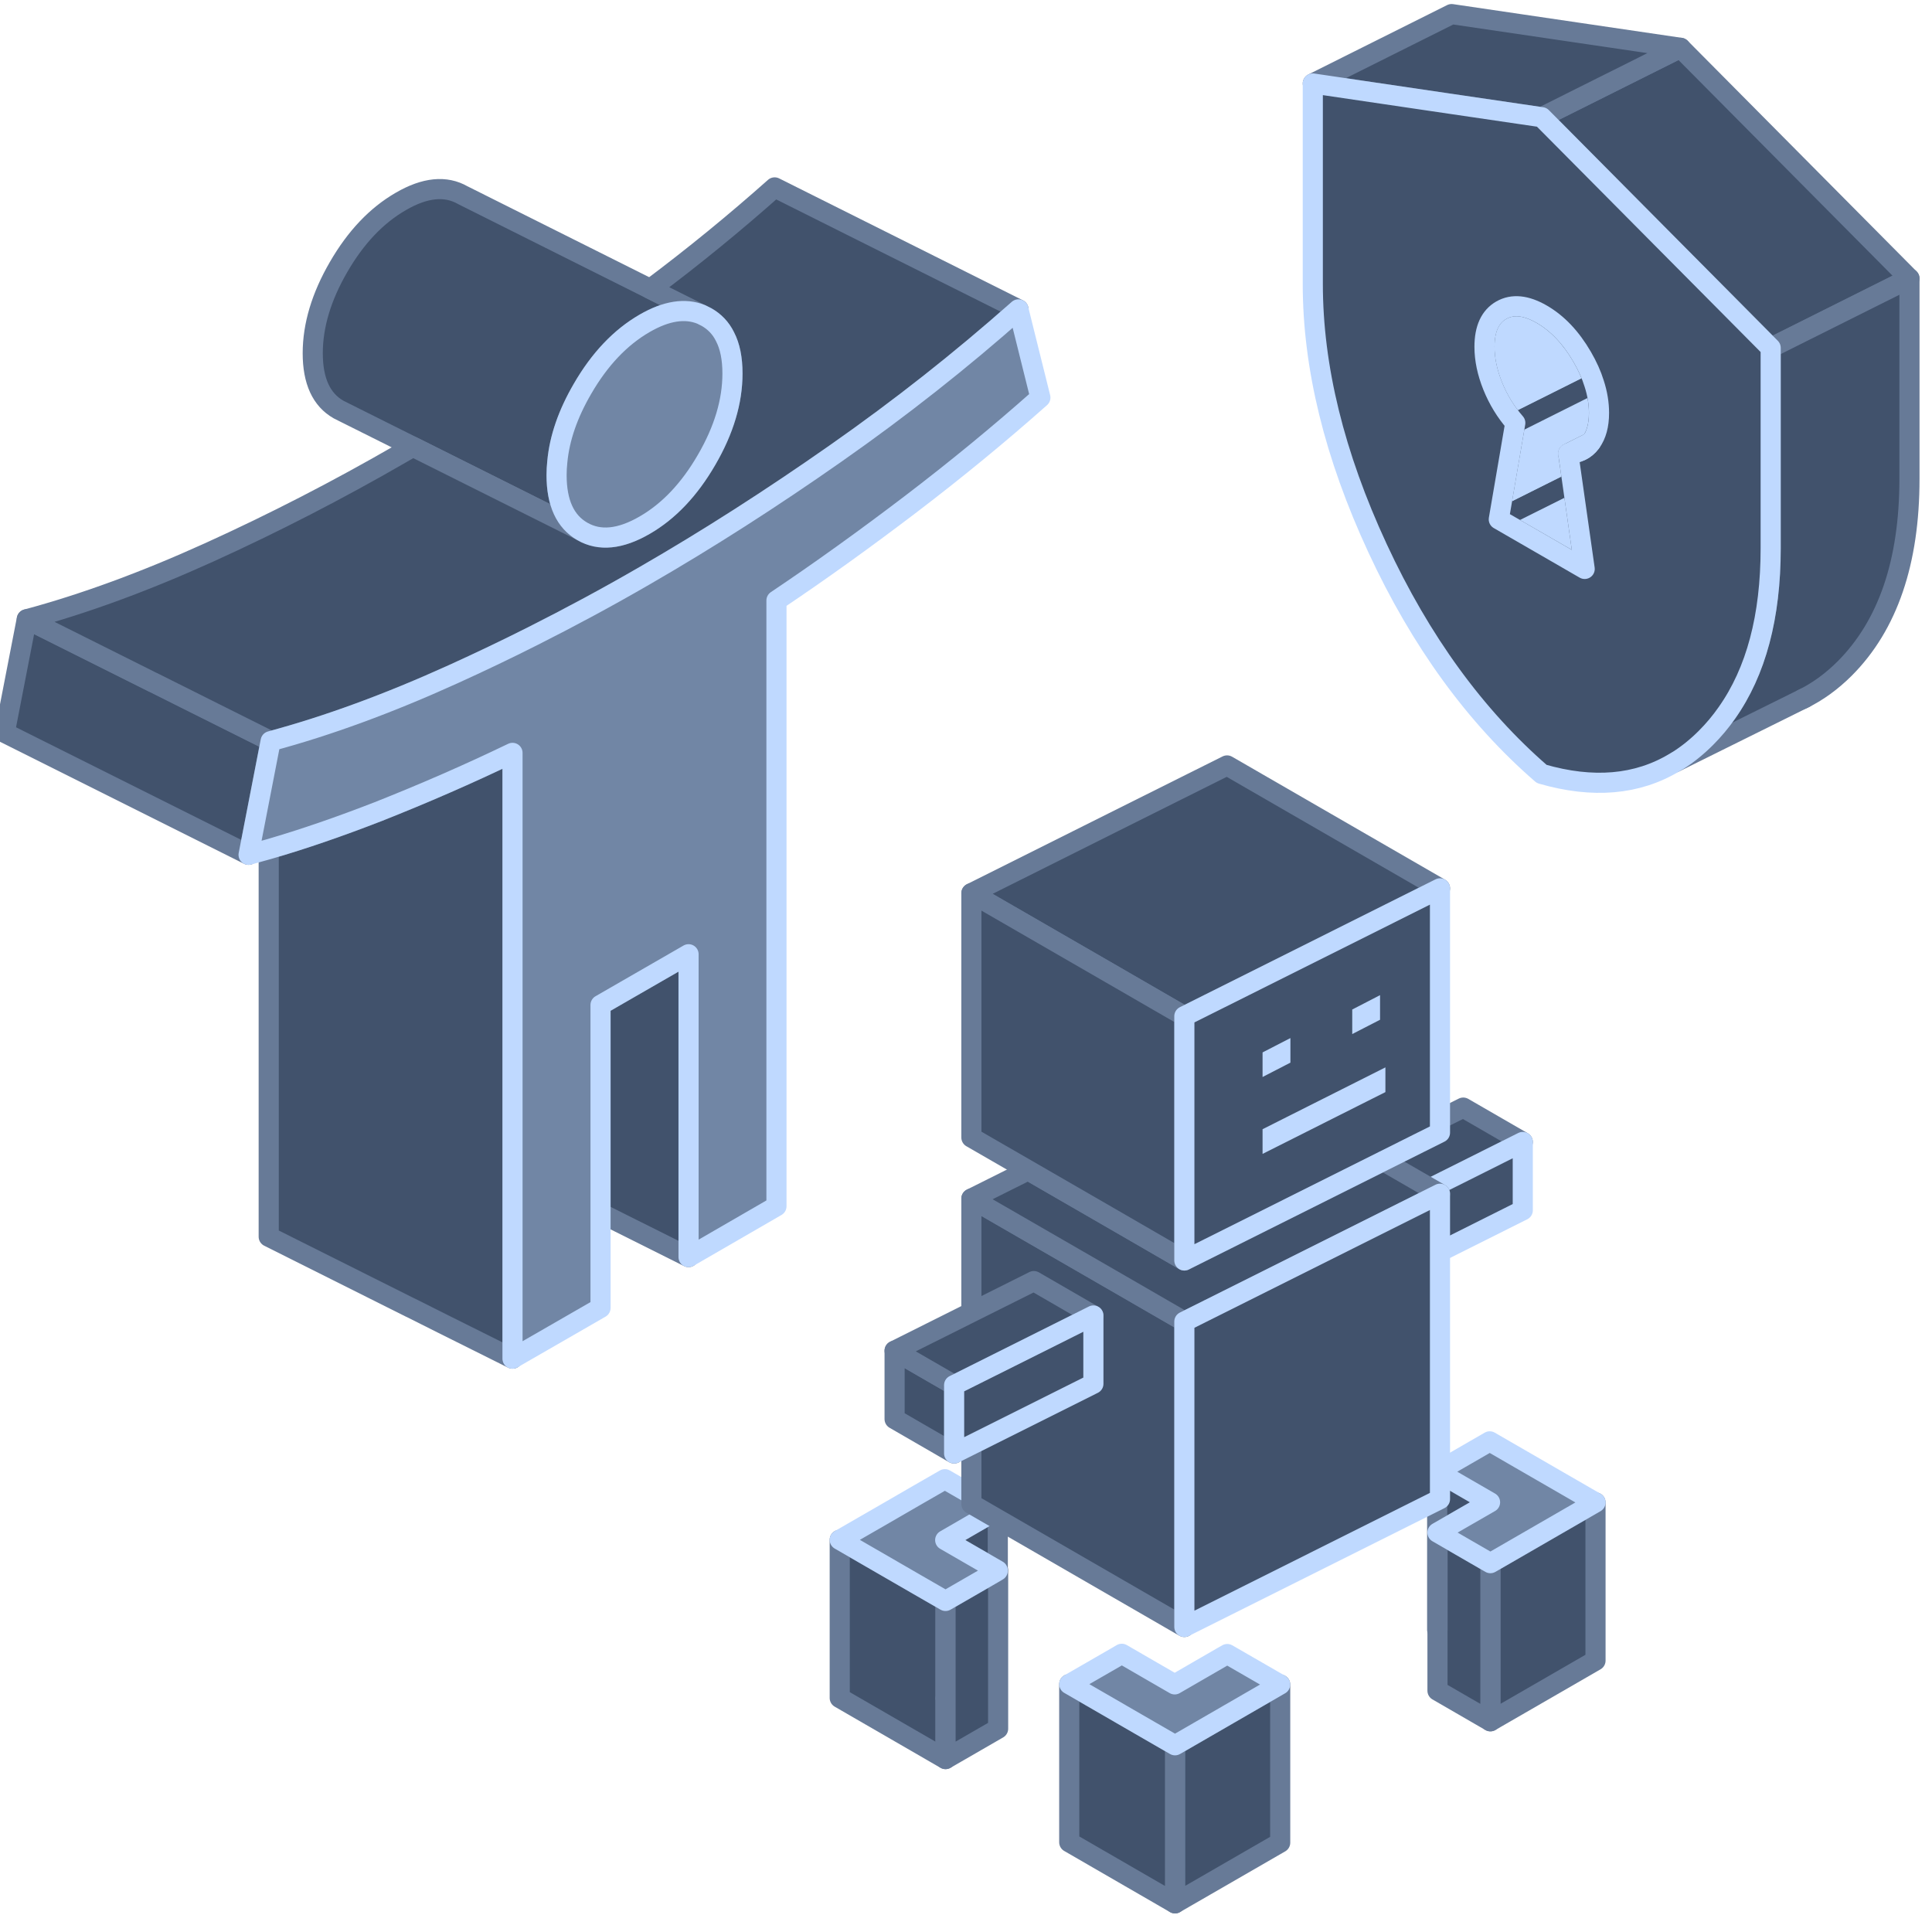 <svg width="48" height="48" viewBox="0 0 48 48" fill="none" xmlns="http://www.w3.org/2000/svg">
<g clip-path="url(#clip0_72_154340)">
<path d="M6.723 18.414L6.675 18.662L6.175 21.237L0.117 18.208L0.665 15.385L3.791 16.948H3.794L6.675 18.389L6.723 18.414Z" fill="#41526C" stroke="#677A97" stroke-width="0.5" stroke-linecap="round" stroke-linejoin="round"/>
<path d="M17.423 7.813C17.023 7.649 16.554 7.722 16.015 8.034C15.412 8.382 14.897 8.924 14.47 9.663C14.11 10.284 13.9 10.887 13.846 11.475C13.834 11.587 13.828 11.696 13.828 11.805C13.828 12.495 14.043 12.962 14.47 13.204L13.234 12.586L10.26 11.099L8.545 10.242L8.412 10.175C7.985 9.933 7.77 9.466 7.77 8.776C7.77 8.085 7.985 7.37 8.412 6.634C8.839 5.895 9.354 5.353 9.957 5.005C10.557 4.656 11.072 4.605 11.499 4.85L16.157 7.18L17.423 7.813Z" fill="#41526C" stroke="#677A97" stroke-width="0.5" stroke-linecap="round" stroke-linejoin="round"/>
<path d="M25.303 7.685C23.883 8.945 22.372 10.139 20.766 11.262C19.164 12.386 17.58 13.401 16.014 14.303C15.093 14.836 14.166 15.336 13.233 15.806C12.579 16.136 11.919 16.451 11.258 16.751C9.656 17.478 8.145 18.032 6.724 18.413L6.676 18.389L3.795 16.948H3.792L0.667 15.385C2.087 15.003 3.598 14.449 5.201 13.722C6.803 12.995 8.387 12.18 9.956 11.274C10.056 11.217 10.159 11.156 10.259 11.099L13.233 12.586L14.469 13.204C14.896 13.449 15.411 13.398 16.014 13.049C16.614 12.704 17.128 12.162 17.556 11.423C17.986 10.684 18.198 9.969 18.198 9.281C18.198 8.909 18.137 8.603 18.01 8.361C17.907 8.152 17.753 7.991 17.556 7.879L17.422 7.812L16.156 7.179C17.232 6.374 18.261 5.532 19.246 4.656L25.303 7.685Z" fill="#41526C" stroke="#677A97" stroke-width="0.5" stroke-linecap="round" stroke-linejoin="round"/>
<path d="M12.734 18.704V33.755L11.01 32.895L10.195 32.486H10.192L6.676 30.726V21.097C7.545 20.846 8.454 20.53 9.402 20.161C10.528 19.716 11.64 19.231 12.734 18.704Z" fill="#41526C" stroke="#677A97" stroke-width="0.5" stroke-linecap="round" stroke-linejoin="round"/>
<path d="M17.107 23.708V31.232L15.38 30.369L14.92 30.138V24.968L17.107 23.708Z" fill="#41526C" stroke="#677A97" stroke-width="0.5" stroke-linecap="round" stroke-linejoin="round"/>
<path d="M25.848 9.878C24.831 10.781 23.756 11.665 22.626 12.526C21.496 13.386 20.384 14.186 19.291 14.919V29.969L17.337 31.099L17.107 31.232V23.708L14.92 24.968V32.495L14.12 32.956L12.963 33.622L12.733 33.755V18.705C11.64 19.232 10.528 19.716 9.402 20.162C8.453 20.531 7.545 20.846 6.676 21.098C6.509 21.146 6.342 21.191 6.176 21.237L6.676 18.662L6.724 18.414C8.145 18.032 9.656 17.478 11.258 16.751C11.919 16.451 12.579 16.136 13.233 15.806C14.166 15.336 15.093 14.837 16.014 14.304C17.579 13.401 19.164 12.386 20.766 11.263C22.371 10.139 23.883 8.946 25.303 7.686L25.848 9.878Z" fill="#7186A5" stroke="#BFD9FF" stroke-width="0.5" stroke-linecap="round" stroke-linejoin="round"/>
<path d="M18.198 9.281C18.198 9.969 17.986 10.684 17.556 11.423C17.129 12.162 16.614 12.704 16.015 13.049C15.412 13.398 14.897 13.449 14.47 13.204C14.043 12.961 13.828 12.495 13.828 11.804C13.828 11.695 13.834 11.586 13.846 11.474C13.9 10.887 14.109 10.284 14.47 9.663C14.897 8.924 15.412 8.382 16.015 8.033C16.554 7.721 17.023 7.649 17.423 7.812L17.556 7.879C17.753 7.991 17.908 8.152 18.011 8.361C18.138 8.603 18.198 8.909 18.198 9.281Z" fill="#7186A5" stroke="#BFD9FF" stroke-width="0.5" stroke-linecap="round" stroke-linejoin="round"/>
<path d="M39.64 37.328V41.257L37.028 42.765V38.837L39.64 37.328Z" fill="#41526C" stroke="#677A97" stroke-width="0.5" stroke-linecap="round" stroke-linejoin="round"/>
<path d="M37.028 38.836V42.765L35.714 42.005V38.076L37.028 38.836Z" fill="#41526C" stroke="#677A97" stroke-width="0.5" stroke-linecap="round" stroke-linejoin="round"/>
<path d="M37.02 37.325L35.714 38.077V40.489L35.706 40.493V36.565L37.02 37.325Z" fill="#41526C" stroke="#677A97" stroke-width="0.5" stroke-linecap="round" stroke-linejoin="round"/>
<path d="M31.806 41.852V45.78L29.193 47.288V43.36L31.806 41.852Z" fill="#41526C" stroke="#677A97" stroke-width="0.5" stroke-linecap="round" stroke-linejoin="round"/>
<path d="M29.193 43.36V47.289L26.565 45.77V41.842L27.857 42.588L27.863 42.592L29.193 43.36Z" fill="#41526C" stroke="#677A97" stroke-width="0.5" stroke-linecap="round" stroke-linejoin="round"/>
<path d="M33.939 33.743L32.633 34.497L31.319 33.739L30.012 34.493L29.997 34.483L28.698 33.733L29.997 32.985L31.311 32.227L33.939 33.743Z" fill="#41526C" stroke="#BFD9FF" stroke-width="0.5" stroke-linecap="round" stroke-linejoin="round"/>
<path d="M33.939 33.743V37.672L32.633 38.426V34.497L33.939 33.743Z" fill="#41526C" stroke="#677A97" stroke-width="0.5" stroke-linecap="round" stroke-linejoin="round"/>
<path d="M30.012 34.494V35.25H29.997L29.743 35.248H29.492L29.488 35.688L29.482 36.448L28.828 36.071L28.698 35.996V33.733L29.997 34.484L30.012 34.494Z" fill="#41526C" stroke="#677A97" stroke-width="0.5" stroke-linecap="round" stroke-linejoin="round"/>
<path d="M31.318 33.739V35.252L30.012 35.25V34.493L31.318 33.739Z" fill="#41526C" stroke="#677A97" stroke-width="0.5" stroke-linecap="round" stroke-linejoin="round"/>
<path d="M32.633 34.497V38.426L31.338 37.679L31.331 36.167L31.327 35.252H31.319V33.739L32.633 34.497Z" fill="#41526C" stroke="#677A97" stroke-width="0.5" stroke-linecap="round" stroke-linejoin="round"/>
<path d="M31.805 41.852L29.193 43.361L27.863 42.593L27.857 42.589L26.565 41.842L27.734 41.168L27.863 41.092L27.871 41.088L29.185 41.848L30.354 41.172L30.491 41.094L31.244 41.528L31.805 41.852Z" fill="#7186A5" stroke="#BFD9FF" stroke-width="0.5" stroke-linecap="round" stroke-linejoin="round"/>
<path d="M23.491 42.187L23.484 42.191L23.491 42.195V43.704L20.863 42.185V38.257L22.814 39.384L23.491 39.775V42.187Z" fill="#41526C" stroke="#677A97" stroke-width="0.5" stroke-linecap="round" stroke-linejoin="round"/>
<path d="M24.798 39.02V42.949L23.492 43.703V39.775L24.66 39.101L24.79 39.024L24.798 39.02Z" fill="#41526C" stroke="#677A97" stroke-width="0.5" stroke-linecap="round" stroke-linejoin="round"/>
<path d="M24.79 37.508V39.016L23.484 38.262L24.653 37.586L24.79 37.508Z" fill="#41526C" stroke="#677A97" stroke-width="0.5" stroke-linecap="round" stroke-linejoin="round"/>
<path d="M23.483 38.263L24.789 39.017V39.025L24.66 39.101L23.491 39.775L22.813 39.384L20.863 38.257L22.032 37.583L22.813 37.131L23.338 36.829L23.475 36.75L24.789 37.508L24.652 37.587L23.483 38.263Z" fill="#7186A5" stroke="#BFD9FF" stroke-width="0.5" stroke-linecap="round" stroke-linejoin="round"/>
<path d="M39.64 37.328L37.028 38.836L35.714 38.076L37.02 37.324L35.706 36.564L37.012 35.81L39.64 37.328Z" fill="#7186A5" stroke="#BFD9FF" stroke-width="0.5" stroke-linecap="round" stroke-linejoin="round"/>
<path d="M32.894 29.248V30.945L34.373 31.8V30.103L32.894 29.248Z" fill="#41526C" stroke="#677A97" stroke-width="0.5" stroke-linecap="round" stroke-linejoin="round"/>
<path d="M32.894 29.248L34.373 30.102L34.876 29.852L36.354 29.113L37.833 28.372L36.354 27.518L34.876 28.256L32.894 29.248Z" fill="#41526C" stroke="#677A97" stroke-width="0.5" stroke-linecap="round" stroke-linejoin="round"/>
<path d="M34.373 30.102V31.799L34.876 31.549L37.833 30.069V28.372L36.354 29.113L34.876 29.851L34.373 30.102Z" fill="#41526C" stroke="#BFD9FF" stroke-width="0.5" stroke-linecap="round" stroke-linejoin="round"/>
<path d="M29.425 32.834V40.422L24.134 37.366V29.779L27.844 31.92L29.425 32.834Z" fill="#41526C" stroke="#677A97" stroke-width="0.5" stroke-linecap="round" stroke-linejoin="round"/>
<path d="M35.777 29.659L30.486 32.304L29.425 32.834L27.844 31.92L24.134 29.779L25.544 29.074L27.844 30.402L29.425 31.317L30.486 30.786L34.367 28.846L35.777 29.659Z" fill="#41526C" stroke="#677A97" stroke-width="0.5" stroke-linecap="round" stroke-linejoin="round"/>
<path d="M35.777 22.072L30.486 24.717L29.425 25.248L27.844 24.333L24.312 22.294L24.134 22.192L27.669 20.424L30.486 19.017L35.777 22.072Z" fill="#41526C" stroke="#677A97" stroke-width="0.5" stroke-linecap="round" stroke-linejoin="round"/>
<path d="M29.425 25.247V31.317L27.844 30.402L25.544 29.074L24.134 28.261V22.192L24.312 22.294L27.844 24.333L29.425 25.247Z" fill="#41526C" stroke="#677A97" stroke-width="0.5" stroke-linecap="round" stroke-linejoin="round"/>
<path d="M22.226 33.559V35.256L23.705 36.111V34.413L22.226 33.559Z" fill="#41526C" stroke="#677A97" stroke-width="0.5" stroke-linecap="round" stroke-linejoin="round"/>
<path d="M22.226 33.558L23.705 34.413L24.208 34.162L25.686 33.423L27.165 32.683L25.686 31.828L24.208 32.567L22.226 33.558Z" fill="#41526C" stroke="#677A97" stroke-width="0.5" stroke-linecap="round" stroke-linejoin="round"/>
<path d="M23.705 34.413V36.11L24.208 35.859L27.165 34.38V32.683L25.686 33.423L24.208 34.162L23.705 34.413Z" fill="#41526C" stroke="#BFD9FF" stroke-width="0.5" stroke-linecap="round" stroke-linejoin="round"/>
<path d="M35.776 29.658V37.245L29.425 40.421V32.834L30.486 32.304L35.776 29.658Z" fill="#41526C" stroke="#BFD9FF" stroke-width="0.5" stroke-linecap="round" stroke-linejoin="round"/>
<path d="M35.776 22.071V28.14L34.366 28.845L30.486 30.786L29.425 31.316V25.247L30.486 24.717L35.776 22.071Z" fill="#41526C" stroke="#BFD9FF" stroke-width="0.5" stroke-linecap="round" stroke-linejoin="round"/>
<path d="M32.31 25.381V26.554L32.045 26.69L31.317 27.066L31.118 27.168V25.995L31.317 25.892L32.31 25.381Z" fill="#BFD9FF" stroke="#41526C" stroke-width="0.5" stroke-linecap="round" stroke-linejoin="round"/>
<path d="M34.537 24.314V25.488L34.273 25.624L33.545 25.999L33.346 26.102V24.928L33.545 24.826L34.537 24.314Z" fill="#BFD9FF" stroke="#41526C" stroke-width="0.5" stroke-linecap="round" stroke-linejoin="round"/>
<path d="M34.67 26.113V27.287L31.118 29.074V27.901L34.67 26.113Z" fill="#BFD9FF" stroke="#41526C" stroke-width="0.5" stroke-linecap="round" stroke-linejoin="round"/>
<path d="M47.44 6.919L43.992 8.643L42.997 7.639L41.266 5.896L38.304 2.912L41.752 1.188L47.44 6.919Z" fill="#41526C" stroke="#677A97" stroke-width="0.5" stroke-linecap="round" stroke-linejoin="round"/>
<path d="M41.752 1.188L38.304 2.912L36.065 2.582L32.616 2.074L36.065 0.35L41.752 1.188Z" fill="#41526C" stroke="#677A97" stroke-width="0.5" stroke-linecap="round" stroke-linejoin="round"/>
<path d="M47.44 6.919V11.896C47.44 13.964 46.903 15.534 45.831 16.609C45.505 16.934 45.155 17.188 44.777 17.371L41.602 18.945C41.626 18.931 41.648 18.917 41.672 18.902L41.686 18.895C41.931 18.74 42.164 18.552 42.383 18.333C42.572 18.143 42.746 17.936 42.902 17.714C43.629 16.684 43.991 15.321 43.991 13.621V8.643L47.44 6.919Z" fill="#41526C" stroke="#677A97" stroke-width="0.5" stroke-linecap="round" stroke-linejoin="round"/>
<path d="M39.605 9.528L37.646 10.507C37.408 10.234 37.222 9.929 37.086 9.593C36.95 9.255 36.881 8.931 36.881 8.617C36.881 8.169 37.02 7.865 37.298 7.707C37.577 7.548 37.912 7.581 38.303 7.807C38.695 8.033 39.029 8.386 39.308 8.865C39.438 9.09 39.538 9.31 39.605 9.528Z" fill="#BFD9FF" stroke="#41526C" stroke-width="0.5" stroke-linecap="round" stroke-linejoin="round"/>
<path d="M39.531 10.982L38.962 11.267L39.066 11.989L37.981 12.531L37.236 12.903L37.481 11.472L37.647 10.507L39.605 9.527C39.686 9.776 39.726 10.02 39.726 10.26C39.726 10.564 39.66 10.805 39.531 10.982Z" fill="#BFD9FF" stroke="#41526C" stroke-width="0.5" stroke-linecap="round" stroke-linejoin="round"/>
<path d="M39.371 14.134L38.624 13.703L37.236 12.903L37.981 12.531L39.066 11.989L39.371 14.134Z" fill="#BFD9FF" stroke="#41526C" stroke-width="0.5" stroke-linecap="round" stroke-linejoin="round"/>
<path d="M42.997 7.64L41.266 5.897L38.304 2.912L36.065 2.583L32.616 2.074V7.052C32.616 9.119 33.152 11.309 34.225 13.621C35.297 15.933 36.658 17.803 38.304 19.229C39.575 19.597 40.675 19.502 41.602 18.945C41.627 18.931 41.649 18.917 41.673 18.902L41.687 18.895C41.932 18.74 42.164 18.552 42.383 18.333C42.573 18.143 42.747 17.936 42.902 17.714C43.63 16.685 43.992 15.321 43.992 13.621V8.643L42.997 7.64ZM39.532 10.983C39.532 10.983 39.525 10.993 39.521 10.998C39.385 11.178 39.199 11.267 38.963 11.267L39.066 11.99L39.371 14.135L38.625 13.704L37.237 12.903L37.482 11.473L37.647 10.507C37.409 10.235 37.223 9.929 37.087 9.593C36.951 9.255 36.882 8.931 36.882 8.617C36.882 8.169 37.021 7.866 37.299 7.707C37.578 7.548 37.913 7.581 38.304 7.807C38.696 8.033 39.03 8.386 39.309 8.866C39.439 9.09 39.539 9.31 39.606 9.528C39.687 9.776 39.727 10.021 39.727 10.26C39.727 10.564 39.661 10.805 39.532 10.983Z" fill="#41526C" stroke="#BFD9FF" stroke-width="0.5" stroke-linecap="round" stroke-linejoin="round"/>
<path d="M39.531 10.982C39.531 10.982 39.524 10.993 39.52 10.998C39.384 11.177 39.198 11.267 38.962 11.267L39.531 10.982Z" fill="#41526C" stroke="#BFD9FF" stroke-width="0.5" stroke-linecap="round" stroke-linejoin="round"/>
<path d="M44.842 17.34L44.778 17.371L44.842 17.34Z" fill="#41526C"/>
<path d="M44.842 17.34L44.778 17.371" stroke="#677A97" stroke-width="0.5" stroke-linecap="round" stroke-linejoin="round"/>
</g>
<defs>
<clipPath id="clip0_72_154340">
<rect width="48" height="48" fill="white"/>
</clipPath>
</defs>
</svg>
